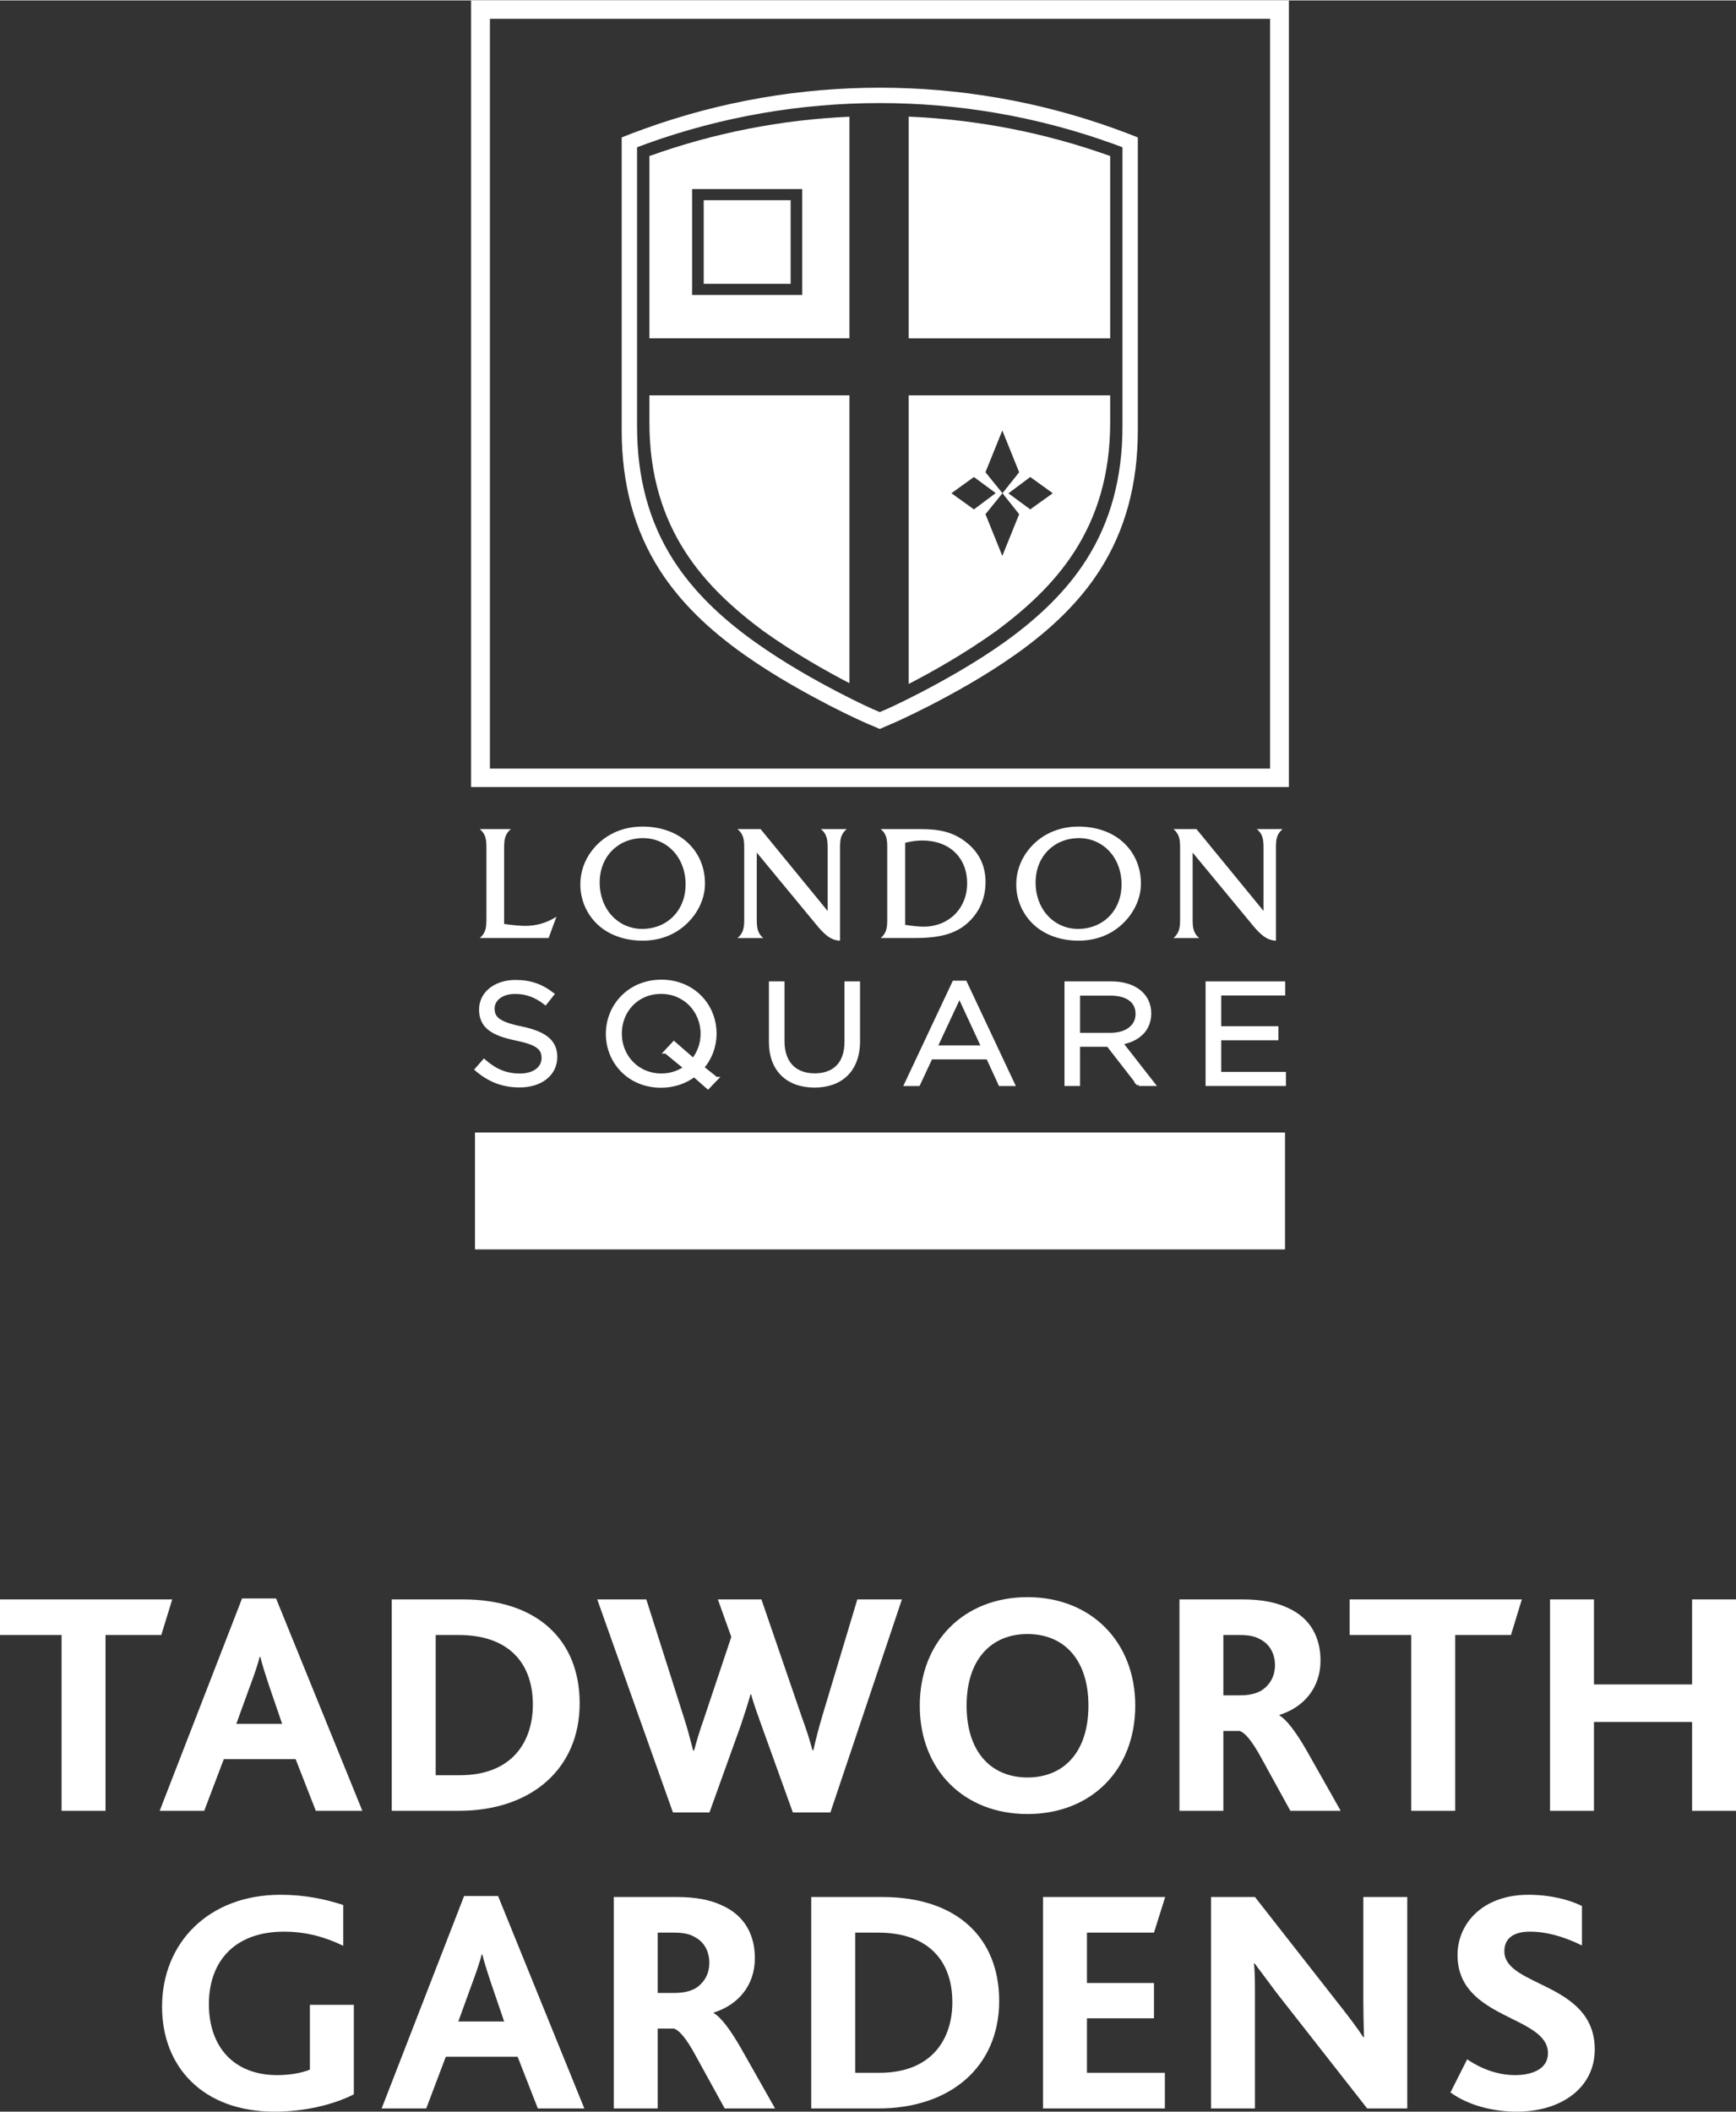 <?xml version="1.0" encoding="UTF-8"?>
<!DOCTYPE svg PUBLIC "-//W3C//DTD SVG 1.1//EN" "http://www.w3.org/Graphics/SVG/1.1/DTD/svg11.dtd">
<!-- Creator: CorelDRAW 2019 (64-Bit) -->
<svg xmlns="http://www.w3.org/2000/svg" xml:space="preserve" width="486px" height="591px" version="1.1" style="shape-rendering:geometricPrecision; text-rendering:geometricPrecision; image-rendering:optimizeQuality; fill-rule:evenodd; clip-rule:evenodd"
viewBox="0 0 481.2 584.93"
 xmlns:xlink="http://www.w3.org/1999/xlink"
 xmlns:xodm="http://www.corel.com/coreldraw/odm/2003">
 <rect x="0" y="0" width="481.2" height="584.93" fill="#333333" stroke="none"/>
 <defs>
  <style type="text/css">
   <![CDATA[
    .str1 {stroke:white;stroke-width:1.03;stroke-miterlimit:4}
    .str2 {stroke:white;stroke-width:1.65;stroke-miterlimit:4}
    .str0 {stroke:white;stroke-width:2.06;stroke-miterlimit:4}
    .fil1 {fill:none;fill-rule:nonzero}
    .fil0 {fill:white;fill-rule:nonzero}
   ]]>
  </style>
 </defs>
 <g id="Layer_x0020_1">
  <path class="fil0 str0" d="M356.24 216.9l-224.63 0 0 -215.87 224.63 0 0 215.87zm-221.47 -3.04l218.31 0 0 -209.79 -218.31 0 0 209.79z"/>
  <polygon class="fil0" points="131.66,346.04 356.19,346.04 356.19,313.66 131.66,313.66 "/>
  <path class="fil0" d="M134.83 254.44l0 -19.55c0,-2.27 -0.12,-3.87 -1.84,-5.3l8.61 0c-1.71,1.43 -1.86,3.03 -1.86,5.3l0 20.98c2.47,0.35 4.41,0.53 5.8,0.53 3.15,0 5.97,-0.8 8.7,-2.54l-2.17 5.91 -19.08 0c1.72,-1.46 1.84,-3.06 1.84,-5.33z"/>
  <path class="fil0" d="M165.86 256.22c-3.2,-2.89 -5,-6.99 -5,-11.3 0,-3.38 1.1,-6.64 3.23,-9.4 3.3,-4.28 8.29,-6.63 14,-6.63 4.96,0 9.31,1.55 12.32,4.27 3.25,2.9 5,6.95 5,11.53 0,4.19 -1.98,8.41 -5.51,11.53 -3.16,2.81 -7.22,4.28 -11.81,4.28 -4.91,0 -9.27,-1.6 -12.23,-4.28zm0.37 -11.84c0,7.53 5.2,12.86 11.77,12.86 6.86,0 12.04,-5.03 12.04,-12.32 0,-7.53 -5.18,-12.83 -11.77,-12.83 -6.84,0 -12.04,4.99 -12.04,12.29z"/>
  <path class="fil0" d="M232.84 234.89l0 25.61c-2.69,-0.1 -4.49,-1.87 -6.86,-4.78l-16.21 -19.62 0 18.34c0,2.27 0.09,3.88 1.8,5.34l-7.14 0c1.72,-1.46 1.86,-3.07 1.86,-5.34l0 -19.55c0,-2.27 -0.14,-3.87 -1.86,-5.3l6.4 0 18.58 22.68 0 -17.38c0,-2.27 -0.14,-3.87 -1.85,-5.3l7.13 0c-1.72,1.43 -1.85,3.03 -1.85,5.3z"/>
  <path class="fil0" d="M245.93 254.44l0 -19.55c0,-2.27 -0.09,-3.87 -1.8,-5.3l10.94 0c5.04,0 8.89,0.67 12.59,3.52 3.62,2.76 5.52,6.5 5.52,11.13 0,4.14 -1.4,7.7 -4.13,10.55 -3.61,3.8 -8.43,4.98 -15.47,4.98l-9.45 0c1.71,-1.46 1.8,-3.06 1.8,-5.33zm10.06 2.18c6.95,0 12.09,-4.99 12.09,-12.02 0,-6.99 -4.78,-11.85 -12.43,-11.85 -1.57,0 -3.19,0.23 -4.75,0.63l0 22.75c2.13,0.31 3.83,0.49 5.09,0.49z"/>
  <path class="fil0" d="M286.7 256.22c-3.21,-2.89 -5.01,-6.99 -5.01,-11.3 0,-3.38 1.11,-6.64 3.24,-9.4 3.29,-4.28 8.29,-6.63 14,-6.63 4.95,0 9.31,1.55 12.32,4.27 3.24,2.9 5,6.95 5,11.53 0,4.19 -1.99,8.41 -5.51,11.53 -3.16,2.81 -7.23,4.28 -11.81,4.28 -4.91,0 -9.28,-1.6 -12.23,-4.28zm0.36 -11.84c0,7.53 5.19,12.86 11.76,12.86 6.86,0 12.06,-5.03 12.06,-12.32 0,-7.53 -5.2,-12.83 -11.78,-12.83 -6.85,0 -12.04,4.99 -12.04,12.29z"/>
  <path class="fil0" d="M353.67 234.89l0 25.61c-2.68,-0.1 -4.49,-1.87 -6.86,-4.78l-16.22 -19.62 0 18.34c0,2.27 0.1,3.88 1.81,5.34l-7.13 0c1.71,-1.46 1.84,-3.07 1.84,-5.34l0 -19.55c0,-2.27 -0.13,-3.87 -1.84,-5.3l6.38 0 18.59 22.68 0 -17.38c0,-2.27 -0.14,-3.87 -1.85,-5.3l7.13 0c-1.71,1.43 -1.85,3.03 -1.85,5.3z"/>
  <path class="fil0 str1" d="M144.48 284.76c6.49,1.35 9.48,3.65 9.48,7.95 0,4.83 -4.16,7.94 -9.93,7.94 -4.61,0 -8.39,-1.48 -11.89,-4.47l2.04 -2.32c3.03,2.63 5.95,3.96 9.97,3.96 3.91,0 6.48,-1.96 6.48,-4.79 0,-2.65 -1.46,-4.12 -7.56,-5.36 -6.69,-1.39 -9.76,-3.47 -9.76,-8.1 0,-4.48 4.04,-7.67 9.55,-7.67 4.24,0 7.27,1.16 10.23,3.44l-1.92 2.42c-2.7,-2.1 -5.4,-3.02 -8.38,-3.02 -3.79,0 -6.2,2 -6.2,4.55 0,2.68 1.5,4.16 7.89,5.47z"/>
  <path class="fil0" d="M198.49 298.74l-2.26 2.35 -3.81 -3.35c-2.45,1.84 -5.57,2.99 -9.19,2.99 -8.84,0 -14.78,-6.67 -14.78,-14.42 0,-7.74 6.01,-14.49 14.87,-14.49 8.85,0 14.79,6.68 14.79,14.42 0,3.51 -1.25,6.86 -3.49,9.41l3.87 3.09zm-13.89 -7.47l2.21 -2.36 5.36 4.67c1.58,-1.96 2.54,-4.51 2.54,-7.27 0,-6.38 -4.83,-11.58 -11.48,-11.58 -6.65,0 -11.38,5.11 -11.38,11.51 0,6.38 4.82,11.57 11.47,11.57 2.57,0 4.89,-0.8 6.69,-2.11l-5.41 -4.43z"/>
  <path class="fil1 str1" d="M198.49 298.74l-2.26 2.35 -3.81 -3.35c-2.45,1.84 -5.57,2.99 -9.19,2.99 -8.84,0 -14.78,-6.67 -14.78,-14.42 0,-7.74 6.01,-14.49 14.87,-14.49 8.85,0 14.79,6.68 14.79,14.42 0,3.51 -1.25,6.86 -3.49,9.41l3.87 3.09zm-13.89 -7.47l2.21 -2.36 5.36 4.67c1.58,-1.96 2.54,-4.51 2.54,-7.27 0,-6.38 -4.83,-11.58 -11.48,-11.58 -6.65,0 -11.38,5.11 -11.38,11.51 0,6.38 4.82,11.57 11.47,11.57 2.57,0 4.89,-0.8 6.69,-2.11l-5.41 -4.43z"/>
  <path class="fil0" d="M237.88 288.31c0,8.14 -4.86,12.38 -12.13,12.38 -7.2,0 -12.1,-4.24 -12.1,-12.13l0 -16.26 3.29 0 0 16.04c0,6.03 3.33,9.43 8.89,9.43 5.37,0 8.76,-3.11 8.76,-9.21l0 -16.26 3.29 0 0 16.01z"/>
  <path class="fil1 str1" d="M237.88 288.31c0,8.14 -4.86,12.38 -12.13,12.38 -7.2,0 -12.1,-4.24 -12.1,-12.13l0 -16.26 3.29 0 0 16.04c0,6.03 3.33,9.43 8.89,9.43 5.37,0 8.76,-3.11 8.76,-9.21l0 -16.26 3.29 0 0 16.01z"/>
  <path class="fil0" d="M280.77 300.26l-3.53 0 -3.4 -7.39 -15.83 0 -3.45 7.39 -3.37 0 13.26 -28.16 3.07 0 13.25 28.16zm-14.82 -24.49l-6.66 14.26 13.26 0 -6.6 -14.26z"/>
  <path class="fil1 str1" d="M280.77 300.26l-3.53 0 -3.4 -7.39 -15.83 0 -3.45 7.39 -3.37 0 13.26 -28.16 3.07 0 13.25 28.16zm-14.82 -24.49l-6.66 14.26 13.26 0 -6.6 -14.26z"/>
  <path class="fil0" d="M315.61 300.25l-8.43 -10.86 -8.32 0 0 10.86 -3.28 0 0 -27.95 12.51 0c6.4,0 10.51,3.32 10.51,8.34 0,4.67 -3.32,7.39 -7.9,8.18l8.93 11.43 -4.02 0zm-7.77 -25.03l-8.98 0 0 11.33 8.93 0c4.37,0 7.49,-2.14 7.49,-5.78 0,-3.48 -2.75,-5.55 -7.44,-5.55z"/>
  <path class="fil1 str1" d="M315.61 300.25l-8.43 -10.86 -8.32 0 0 10.86 -3.28 0 0 -27.95 12.51 0c6.4,0 10.51,3.32 10.51,8.34 0,4.67 -3.32,7.39 -7.9,8.18l8.93 11.43 -4.02 0zm-7.77 -25.03l-8.98 0 0 11.33 8.93 0c4.37,0 7.49,-2.14 7.49,-5.78 0,-3.48 -2.75,-5.55 -7.44,-5.55z"/>
  <polygon class="fil0" points="355.72,275.17 337.99,275.17 337.99,284.72 353.85,284.72 353.85,287.59 337.99,287.59 337.99,297.37 355.93,297.37 355.93,300.25 334.69,300.25 334.69,272.3 355.72,272.3 "/>
  <polygon class="fil1 str1" points="355.72,275.17 337.99,275.17 337.99,284.72 353.85,284.72 353.85,287.59 337.99,287.59 337.99,297.37 355.93,297.37 355.93,300.25 334.69,300.25 334.69,272.3 355.72,272.3 "/>
  <path class="fil0" d="M180.01 116.7c-0.09,29.89 15.5,46.05 31.53,57.98 8.78,6.27 17.68,11.25 23.92,14.48l0 -79.74 -55.45 0 0 7.28z"/>
  <polygon class="fil0" points="195.06,78.52 219.16,78.52 219.16,55.35 195.06,55.35 "/>
  <path class="fil0" d="M180.01 45.7l0 47.92 55.45 0 0 -61.4c-18.82,0.83 -37.54,4.46 -55.45,10.9l0 2.58zm11.83 6.57l30.53 0 0 29.34 -30.53 0 0 -29.34z"/>
  <path class="fil0" d="M251.88 93.63l55.85 0 0 -50.52c-18.05,-6.47 -36.89,-10.11 -55.85,-10.91l0 61.43z"/>
  <path class="fil0" d="M251.88 189.37c6.26,-3.22 15.37,-8.31 24.32,-14.71 16.04,-11.93 31.61,-28.08 31.53,-57.96l0 -7.28 -55.85 0 0 79.95zm25.95 -35.47l-4.67 -11.56 4.71 -5.81 4.63 5.81 -4.67 11.56zm13.99 -17.37l-6.25 4.48 -6.04 -4.45 6.04 -4.52 6.25 4.49zm-13.99 -17.38l4.67 11.57 -4.63 5.81 -4.71 -5.81 4.67 -11.57zm-7.87 12.89l6.04 4.46 -6.04 4.51 -6.24 -4.48 6.24 -4.49z"/>
  <path class="fil0" d="M311.96 37.5c-1.12,-0.42 -2.25,-0.84 -3.4,-1.25 -41.71,-14.99 -87.69,-14.99 -129.39,0 -1.15,0.41 -2.27,0.83 -3.41,1.25 -0.88,0.34 -1.75,0.68 -2.61,1.02l0 2.61 0 3.38 0 74.55c0,14.79 3.47,27.5 10.45,38.38 5.53,8.63 13.3,16.17 23.21,23.18 8.75,6.16 17.58,10.91 23.44,13.96 6,3.08 10.17,4.91 10.94,5.23l0.02 0c0,0 0.01,0 0.01,0.01 0.5,0.21 1,0.42 1.5,0.63 0.37,0.16 0.75,0.32 1.14,0.49 0.38,-0.17 0.76,-0.33 1.14,-0.49 0.49,-0.21 0.98,-0.42 1.47,-0.61l-0.02 0c0.05,0 4.5,-1.92 11.06,-5.29 5.86,-3.03 14.7,-7.8 23.43,-13.96 9.91,-7 17.67,-14.52 23.21,-23.17 6.97,-10.87 10.42,-23.57 10.42,-38.36l0 -74.55 0 -3.38 0 -2.61c-0.86,-0.34 -1.73,-0.68 -2.61,-1.02zm0 5.99l0 74.55c0,14.37 -3.38,26.75 -10.18,37.42 -5.4,8.48 -13.02,15.94 -22.69,22.89 -8.6,6.12 -17.27,10.85 -23.03,13.88 -6.33,3.31 -10.66,5.2 -10.71,5.2 -0.5,0.23 -0.99,0.43 -1.49,0.64 -0.49,-0.21 -0.98,-0.43 -1.47,-0.64 -0.2,-0.05 -4.41,-1.9 -10.68,-5.17 -5.75,-3.02 -14.44,-7.77 -23.02,-13.9 -9.71,-6.94 -17.32,-14.39 -22.75,-22.89 -6.81,-10.65 -10.18,-23.05 -10.18,-37.43l0 -74.55 0 -3.38c1.14,-0.43 2.26,-0.85 3.41,-1.26 41.7,-14.98 87.68,-14.98 129.39,0 1.15,0.41 2.28,0.83 3.4,1.26l0 3.38z"/>
  <path class="fil1 str2" d="M311.96 37.5c-1.12,-0.42 -2.25,-0.84 -3.4,-1.25 -41.71,-14.99 -87.69,-14.99 -129.39,0 -1.15,0.41 -2.27,0.83 -3.41,1.25 -0.88,0.34 -1.75,0.68 -2.61,1.02l0 2.61 0 3.38 0 74.55c0,14.79 3.47,27.5 10.45,38.38 5.53,8.63 13.3,16.17 23.21,23.18 8.75,6.16 17.58,10.91 23.44,13.96 6,3.08 10.17,4.91 10.94,5.23l0.02 0c0,0 0.01,0 0.01,0.01 0.5,0.21 1,0.42 1.5,0.63 0.37,0.16 0.75,0.32 1.14,0.49 0.38,-0.17 0.76,-0.33 1.14,-0.49 0.49,-0.21 0.98,-0.42 1.47,-0.61l-0.02 0c0.05,0 4.5,-1.92 11.06,-5.29 5.86,-3.03 14.7,-7.8 23.43,-13.96 9.91,-7 17.67,-14.52 23.21,-23.17 6.97,-10.87 10.42,-23.57 10.42,-38.36l0 -74.55 0 -3.38 0 -2.61c-0.86,-0.34 -1.73,-0.68 -2.61,-1.02zm0 5.99l0 74.55c0,14.37 -3.38,26.75 -10.18,37.42 -5.4,8.48 -13.02,15.94 -22.69,22.89 -8.6,6.12 -17.27,10.85 -23.03,13.88 -6.33,3.31 -10.66,5.2 -10.71,5.2 -0.5,0.23 -0.99,0.43 -1.49,0.64 -0.49,-0.21 -0.98,-0.43 -1.47,-0.64 -0.2,-0.05 -4.41,-1.9 -10.68,-5.17 -5.75,-3.02 -14.44,-7.77 -23.02,-13.9 -9.71,-6.94 -17.32,-14.39 -22.75,-22.89 -6.81,-10.65 -10.18,-23.05 -10.18,-37.43l0 -74.55 0 -3.38c1.14,-0.43 2.26,-0.85 3.41,-1.26 41.7,-14.98 87.68,-14.98 129.39,0 1.15,0.41 2.28,0.83 3.4,1.26l0 3.38z"/>
  <polygon class="fil0" points="17.07,452.87 0,452.87 0,443.01 47.74,443.01 44.71,452.87 29.25,452.87 29.25,501.58 17.07,501.58 "/>
  <path class="fil0" d="M78.21 477.49l-3.38 -9.86c-1.42,-4.27 -2.22,-6.76 -2.66,-8.71l-0.18 0c-0.54,2.04 -1.33,4.53 -2.94,8.79l-3.55 9.78 12.71 0zm-11.11 -34.75l9.42 0 23.92 58.84 -12.9 0 -5.59 -14.31 -19.92 0 -5.42 14.31 -12.35 0 22.84 -58.84z"/>
  <path class="fil0" d="M127.44 491.72c14.49,0 20.26,-9.25 20.26,-19.56 0,-11.82 -7.02,-19.29 -20.53,-19.29l-6.4 0 0 38.85 6.67 0zm-18.85 -48.71l19.73 0c20.63,0 32.36,11.28 32.36,28.8 0,18.13 -13.42,29.77 -33.51,29.77l-18.58 0 0 -58.57z"/>
  <path class="fil0" d="M165.55 443.01l13.6 0 10.58 33.24c0.89,2.76 1.6,5.51 2.4,8.62l0.27 0c0.8,-3.02 1.68,-5.86 2.66,-8.62l7.65 -22.85 -3.73 -10.39 12.08 0 11.11 32.35c1.16,3.2 2.22,6.31 3.03,9.42l0.26 0c0.72,-3.2 1.43,-5.95 2.4,-9.24l9.78 -32.53 12.36 0 -19.82 59.02 -10.41 0 -8.62 -23.91c-1.06,-3.03 -2.22,-6.05 -2.93,-8.8l-0.18 0c-0.8,2.84 -1.78,5.77 -2.75,8.71l-8.63 24 -10.13 0 -20.98 -59.02z"/>
  <path class="fil0" d="M301.7 472.43c0,-12.71 -6.75,-19.83 -16.89,-19.83 -10.04,0 -16.88,7.02 -16.88,19.83 0,12.89 6.84,19.91 16.88,19.91 10.05,0 16.89,-7.02 16.89,-19.91zm-46.75 0c0,-17.78 12.27,-30.05 29.86,-30.05 17.61,0 29.87,12.36 29.87,30.05 0,17.95 -12.35,30.04 -29.87,30.04 -17.59,0 -29.86,-12.18 -29.86,-30.04z"/>
  <path class="fil0" d="M343.64 469.58c2.66,0 4.35,-0.44 5.86,-1.24 2.31,-1.42 3.91,-3.83 3.91,-7.11 0,-3.11 -1.42,-5.78 -3.99,-7.11 -1.34,-0.8 -3.03,-1.25 -5.69,-1.25l-4.63 0 0 16.71 4.54 0zm-16.71 -26.57l17.5 0c5.25,0 9.16,0.8 12.27,2.22 6.76,2.93 9.33,8.53 9.33,14.75 0,7.65 -4.79,12.98 -11.37,15.02l0 0.18c1.78,0.98 4.35,4.18 7.47,9.6l9.5 16.8 -13.95 0 -7.73 -14.04c-2.93,-5.51 -4.98,-7.73 -6.4,-8.09l-4.45 0 0 22.13 -12.17 0 0 -58.57z"/>
  <polygon class="fil0" points="391.18,452.87 374.11,452.87 374.11,443.01 421.84,443.01 418.82,452.87 403.36,452.87 403.36,501.58 391.18,501.58 "/>
  <polygon class="fil0" points="429.65,443.01 441.83,443.01 441.83,466.56 469.03,466.56 469.03,443.01 481.2,443.01 481.2,501.58 469.03,501.58 469.03,476.96 441.83,476.96 441.83,501.58 429.65,501.58 "/>
  <path class="fil0" d="M98.08 580.13c-5.78,2.93 -13.78,4.8 -21.96,4.8 -19.82,0 -31.2,-12.36 -31.2,-29.07 0,-17.69 12.89,-31.02 32.81,-31.02 6.93,0 12.53,1.24 17.41,2.84l0 11.29c-4.79,-2.31 -10.04,-3.91 -16.44,-3.91 -13.69,0 -20.8,8.27 -20.8,20.09 0,11.73 6.84,19.65 18.94,19.65 3.64,0 6.93,-0.63 9.06,-1.52l0 -17.95 12.18 0 0 24.8z"/>
  <path class="fil0" d="M139.75 559.95l-3.38 -9.87c-1.42,-4.26 -2.22,-6.75 -2.67,-8.71l-0.17 0c-0.54,2.05 -1.34,4.53 -2.94,8.8l-3.55 9.78 12.71 0zm-11.11 -34.76l9.42 0 23.91 58.85 -12.89 0 -5.6 -14.32 -19.91 0 -5.42 14.32 -12.36 0 22.85 -58.85z"/>
  <path class="fil0" d="M186.84 552.04c2.66,0 4.36,-0.45 5.87,-1.24 2.31,-1.43 3.91,-3.83 3.91,-7.12 0,-3.11 -1.43,-5.78 -4,-7.11 -1.33,-0.8 -3.03,-1.24 -5.69,-1.24l-4.62 0 0 16.71 4.53 0zm-16.71 -26.58l17.51 0c5.25,0 9.15,0.8 12.27,2.22 6.75,2.94 9.33,8.54 9.33,14.75 0,7.65 -4.8,12.99 -11.38,15.03l0 0.18c1.78,0.98 4.35,4.18 7.47,9.6l9.51 16.8 -13.96 0 -7.73 -14.05c-2.93,-5.51 -4.98,-7.73 -6.4,-8.08l-4.44 0 0 22.13 -12.18 0 0 -58.58z"/>
  <path class="fil0" d="M243.71 574.17c14.49,0 20.27,-9.24 20.27,-19.56 0,-11.82 -7.02,-19.28 -20.53,-19.28l-6.4 0 0 38.84 6.66 0zm-18.84 -48.71l19.73 0c20.62,0 32.36,11.29 32.36,28.8 0,18.13 -13.42,29.78 -33.51,29.78l-18.58 0 0 -58.58z"/>
  <polygon class="fil0" points="289.11,525.46 322.98,525.46 319.87,535.33 301.29,535.33 301.29,549.28 319.87,549.28 319.87,559.06 301.29,559.06 301.29,574.17 322.89,574.17 322.89,584.04 289.11,584.04 "/>
  <path class="fil0" d="M335.68 525.46l12.18 0 24.17 30.85c2.22,2.84 4.18,5.42 5.87,8l0.18 0c-0.09,-3.02 -0.18,-6.94 -0.18,-9.7l0 -29.15 12.18 0 0 58.58 -11.11 0 -25.16 -32.09c-2.14,-2.84 -4,-5.42 -6.04,-8.09l-0.19 0c0.28,2.14 0.28,5.78 0.28,8.71l0 31.47 -12.18 0 0 -58.58z"/>
  <path class="fil0" d="M406.68 570.44c3.73,2.48 8.18,4.36 13.33,4.36 4.53,0 9.07,-1.61 9.07,-6.05 0,-10.58 -25.07,-9.25 -25.07,-27.2 0,-8.8 7.02,-16.71 19.64,-16.71 6.22,0 11.47,1.42 14.85,3.11l0 10.93c-5.07,-2.48 -9.78,-3.82 -14.49,-3.82 -3.73,0 -7.02,1.34 -7.02,5.43 0,9.95 25.06,8.53 25.06,27.19 0,10.67 -9.33,17.25 -21.59,17.25 -6.85,0 -13.69,-1.87 -18.41,-5.33l4.63 -9.16z"/>
 </g>
</svg>
